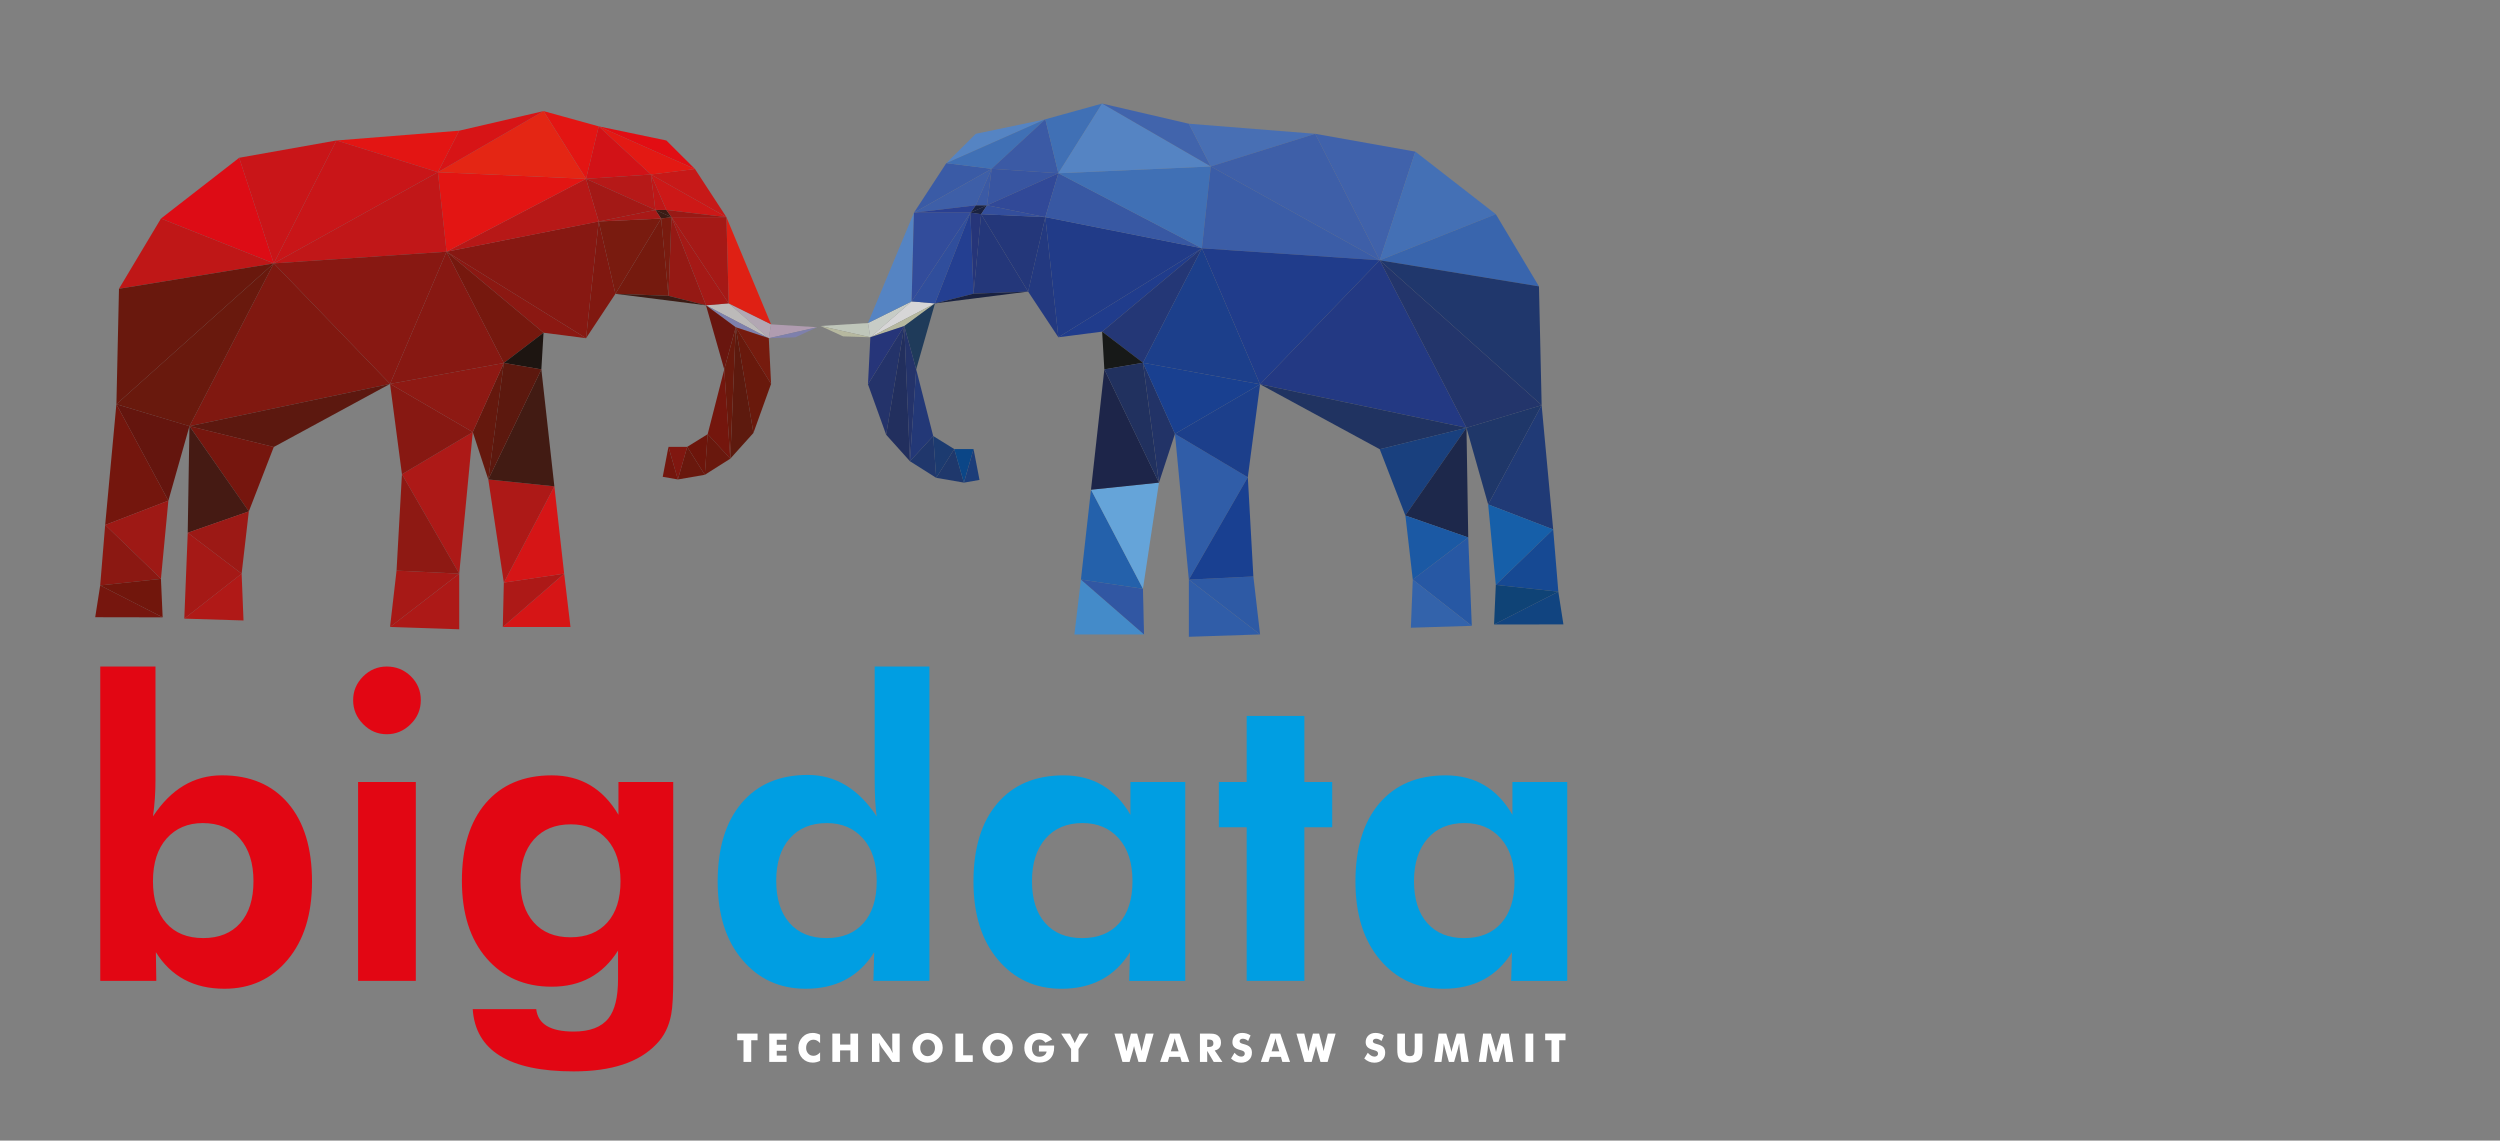<?xml version="1.0" encoding="utf-8"?>
<!-- Generator: Adobe Illustrator 15.1.0, SVG Export Plug-In . SVG Version: 6.00 Build 0)  -->
<!DOCTYPE svg PUBLIC "-//W3C//DTD SVG 1.1//EN" "http://www.w3.org/Graphics/SVG/1.1/DTD/svg11.dtd">
<svg version="1.1" id="Warstwa_1" xmlns="http://www.w3.org/2000/svg" xmlns:xlink="http://www.w3.org/1999/xlink" x="0px" y="0px"
	 width="160px" height="73px" viewBox="0 0 160 73" enable-background="new 0 0 160 73" xml:space="preserve">
<rect x="0" y="0" width="160" height="73" fill="#808080" stroke="none"/>
<g>
	<path fill="#009EE2" d="M59.484,42.658h-3.505v7.256c0,0.938,0.041,1.718,0.131,2.339c-1.169-1.773-2.639-2.658-4.413-2.658
		c-1.807,0-3.219,0.602-4.239,1.807c-1.018,1.206-1.527,2.879-1.527,5.021c0,2.093,0.522,3.758,1.569,4.997
		c1.045,1.24,2.399,1.86,4.065,1.86c1.948,0,3.41-0.779,4.384-2.339l-0.051,1.836h3.585V42.658L59.484,42.658z M55.26,59.082
		c-0.568,0.637-1.356,0.956-2.365,0.956c-1.011,0-1.801-0.322-2.368-0.971c-0.566-0.647-0.849-1.545-0.849-2.696
		s0.287-2.056,0.863-2.711c0.577-0.654,1.37-0.983,2.38-0.983c0.954,0,1.727,0.329,2.31,0.983c0.583,0.655,0.877,1.568,0.877,2.737
		C56.11,57.548,55.825,58.443,55.26,59.082 M75.856,50.046h-3.509v2.101c-0.975-1.685-2.401-2.524-4.279-2.524
		c-1.807,0-3.22,0.597-4.238,1.792c-1.019,1.196-1.528,2.866-1.528,5.009c0,2.092,0.521,3.758,1.568,4.997
		c1.045,1.24,2.401,1.86,4.066,1.86c1.948,0,3.411-0.779,4.385-2.339l-0.054,1.836h3.589V50.046L75.856,50.046z M71.63,59.082
		c-0.568,0.637-1.357,0.956-2.367,0.956c-1.011,0-1.798-0.319-2.365-0.956c-0.568-0.639-0.851-1.534-0.851-2.684
		c0-1.152,0.288-2.06,0.863-2.724c0.576-0.665,1.371-0.998,2.377-0.998c0.96,0,1.729,0.329,2.316,0.983
		c0.583,0.656,0.875,1.568,0.875,2.738C72.479,57.548,72.196,58.443,71.63,59.082 M85.262,50.046H83.48v-4.225h-3.693v4.225h-1.781
		v2.897h1.781v9.834h3.693v-9.834h1.781V50.046z M100.303,50.046h-3.508v2.101c-0.975-1.685-2.402-2.524-4.277-2.524
		c-1.809,0-3.221,0.597-4.242,1.792c-1.016,1.196-1.527,2.866-1.527,5.009c0,2.092,0.521,3.758,1.568,4.997
		c1.047,1.24,2.402,1.86,4.066,1.86c1.951,0,3.412-0.779,4.385-2.339l-0.055,1.836h3.59V50.046L100.303,50.046z M96.078,59.082
		c-0.568,0.637-1.357,0.956-2.365,0.956c-1.012,0-1.797-0.319-2.365-0.956c-0.566-0.639-0.852-1.534-0.852-2.684
		c0-1.152,0.289-2.06,0.865-2.724c0.574-0.665,1.367-0.998,2.377-0.998c0.957,0,1.727,0.329,2.313,0.983
		c0.584,0.656,0.877,1.568,0.877,2.738C96.928,57.548,96.645,58.443,96.078,59.082"/>
	<path fill="#E20613" d="M18.442,51.415c-1.02-1.196-2.433-1.794-4.238-1.794c-1.79,0-3.261,0.876-4.414,2.63
		c0.107-0.743,0.161-1.521,0.161-2.337v-7.256H6.417v20.117h3.586l-0.027-1.834c0.975,1.56,2.438,2.339,4.386,2.339
		c1.667,0,3.016-0.618,4.051-1.859c1.036-1.24,1.556-2.906,1.556-4.998C19.969,54.279,19.46,52.61,18.442,51.415 M15.373,59.083
		c-0.568,0.635-1.357,0.954-2.365,0.954c-1.012,0-1.8-0.319-2.366-0.954c-0.569-0.64-0.852-1.535-0.852-2.686
		c0-1.17,0.292-2.083,0.876-2.737c0.586-0.655,1.356-0.983,2.314-0.983c1.009,0,1.801,0.333,2.378,0.996
		c0.577,0.666,0.864,1.572,0.864,2.725C16.223,57.548,15.938,58.443,15.373,59.083 M26.294,43.282
		c-0.426-0.415-0.94-0.624-1.542-0.624c-0.585,0-1.09,0.213-1.515,0.637c-0.425,0.427-0.636,0.931-0.636,1.518
		c0,0.585,0.211,1.094,0.636,1.527c0.424,0.434,0.93,0.651,1.515,0.651s1.093-0.213,1.526-0.64c0.436-0.425,0.653-0.938,0.653-1.54
		C26.933,44.21,26.718,43.699,26.294,43.282 M26.612,50.048h-3.695v12.729h3.695V50.048z M43.086,50.048h-3.505v2.099
		c-0.991-1.683-2.413-2.525-4.27-2.525c-1.799,0-3.21,0.594-4.225,1.78c-1.018,1.188-1.524,2.844-1.524,4.972
		c0,2.088,0.524,3.741,1.575,4.953c1.053,1.215,2.444,1.822,4.174,1.822c1.857,0,3.271-0.771,4.244-2.313v1.808
		c0,1.17-0.204,2.012-0.611,2.525c-0.445,0.566-1.187,0.851-2.233,0.851c-1.488,0-2.285-0.479-2.392-1.436h-4.065
		c0.176,2.656,2.33,3.985,6.457,3.985c2.433,0,4.2-0.583,5.307-1.755c0.484-0.494,0.796-1.123,0.938-1.886
		c0.09-0.46,0.132-1.249,0.132-2.365L43.086,50.048L43.086,50.048z M38.867,59.042c-0.565,0.63-1.35,0.944-2.357,0.944
		c-1.005,0-1.789-0.32-2.355-0.958c-0.563-0.636-0.847-1.514-0.847-2.631c0-1.133,0.287-2.024,0.861-2.673
		c0.572-0.644,1.362-0.967,2.367-0.967c0.97,0,1.743,0.323,2.316,0.967c0.575,0.648,0.86,1.54,0.86,2.673
		C39.713,57.532,39.431,58.413,38.867,59.042"/>
</g>
<polygon fill="#B09CB0" points="49.201,21.644 52.299,20.943 49.348,20.758 "/>
<polygon fill="#7E80AC" points="49.202,21.644 50.897,21.589 52.299,20.943 "/>
<polygon fill="#B2A7B3" points="46.636,19.416 49.349,20.759 49.203,21.645 "/>
<polygon fill="#BCBAB9" points="45.183,19.54 46.636,19.414 49.202,21.645 "/>
<polygon fill="#7E80AC" points="47.09,20.943 49.201,21.644 45.183,19.54 "/>
<polygon fill="#E20D13" points="44.479,10.817 42.646,8.99 38.318,8.087 "/>
<polygon fill="#C71918" points="46.49,13.896 44.478,10.815 41.656,11.167 "/>
<polygon fill="#E31913" points="38.318,8.087 41.657,11.168 44.479,10.817 "/>
<polygon fill="#D21217" points="37.507,11.445 38.318,8.087 41.656,11.168 "/>
<polygon fill="#3B1B14" points="41.943,13.438 42.974,13.897 42.645,13.438 "/>
<polygon fill="#3B1B14" points="42.312,13.988 42.974,13.897 41.942,13.436 "/>
<polygon fill="#CD1817" points="41.658,11.167 42.646,13.436 46.49,13.897 "/>
<polygon fill="#BF1717" points="41.943,13.437 42.644,13.437 41.658,11.168 "/>
<polygon fill="#B61918" points="37.507,11.445 41.942,13.436 41.656,11.168 "/>
<polygon fill="#A51916" points="42.976,13.896 46.636,19.416 45.183,19.54 "/>
<polygon fill="#DF2014" points="49.349,20.758 46.49,13.896 46.636,19.416 "/>
<polygon fill="#991915" points="42.974,13.896 46.49,13.896 42.646,13.437 "/>
<polygon fill="#A51916" points="46.636,19.416 42.976,13.896 46.49,13.896 "/>
<polygon fill="#951914" points="42.781,18.933 45.182,19.541 42.976,13.896 "/>
<polygon fill="#791B0F" points="42.312,13.988 42.781,18.933 42.974,13.897 "/>
<polygon fill="#751A0E" points="39.387,18.804 42.781,18.933 42.312,13.988 "/>
<polygon fill="#791B0F" points="38.318,14.175 39.386,18.804 42.311,13.988 "/>
<polygon fill="#A91917" points="38.318,14.173 42.31,13.989 41.942,13.437 "/>
<polygon fill="#A31916" points="37.507,11.445 38.318,14.175 41.942,13.436 "/>
<polygon fill="#E31513" points="34.786,7.11 38.318,8.087 37.507,11.445 "/>
<polygon fill="#3B1B14" points="45.183,19.54 42.781,18.933 39.387,18.804 "/>
<polygon fill="#69160F" points="46.352,23.642 45.183,19.54 47.087,20.944 "/>
<polygon fill="#761B0E" points="49.349,24.568 49.203,21.644 47.087,20.943 "/>
<polygon fill="#69190C" points="48.219,27.708 49.349,24.568 47.09,20.943 "/>
<polygon fill="#5D1A0E" points="46.74,29.354 48.22,27.709 47.09,20.943 "/>
<polygon fill="#69190C" points="46.352,23.642 46.737,29.354 47.088,20.944 "/>
<polygon fill="#74160D" points="45.29,27.787 46.353,23.642 46.737,29.355 "/>
<polygon fill="#69180D" points="45.106,30.389 46.74,29.355 45.292,27.787 "/>
<polygon fill="#6D150B" points="43.982,28.598 45.292,27.787 45.107,30.389 "/>
<polygon fill="#69180D" points="43.382,30.685 43.982,28.598 45.107,30.387 "/>
<polygon fill="#801710" points="42.781,28.598 43.382,30.685 43.984,28.598 "/>
<polygon fill="#74160D" points="42.414,30.516 43.383,30.685 42.781,28.599 "/>
<polygon fill="#801810" points="37.507,21.645 39.387,18.804 38.318,14.175 "/>
<polygon fill="#871812" points="28.579,16.11 37.507,21.644 38.317,14.173 "/>
<polygon fill="#B71817" points="37.507,11.445 28.579,16.111 38.318,14.175 "/>
<polygon fill="#E31513" points="28.025,11.02 28.579,16.11 37.507,11.444 "/>
<polygon fill="#E42614" points="34.786,7.11 28.027,11.02 37.507,11.445 "/>
<polygon fill="#D71416" points="29.39,8.364 34.786,7.11 28.027,11.021 "/>
<polygon fill="#E31513" points="21.533,8.99 29.39,8.364 28.025,11.02 "/>
<polygon fill="#8B1812" points="34.786,21.294 37.507,21.645 28.579,16.11 "/>
<polygon fill="#76180E" points="28.579,16.11 32.245,23.231 34.786,21.295 "/>
<polygon fill="#D61516" points="36.511,40.127 36.106,36.715 32.178,40.127 "/>
<polygon fill="#AD1917" points="32.245,37.287 32.179,40.127 36.104,36.713 "/>
<polygon fill="#D61516" points="35.478,31.125 36.106,36.713 32.246,37.287 "/>
<polygon fill="#AD1917" points="31.251,30.685 32.245,37.287 35.478,31.125 "/>
<polygon fill="#421B13" points="34.647,23.642 31.251,30.685 35.479,31.125 "/>
<polygon fill="#1D1511" points="34.786,21.294 34.647,23.642 32.247,23.23 "/>
<polygon fill="#65180D" points="30.258,27.653 31.251,30.685 32.246,23.23 "/>
<polygon fill="#5C180E" points="34.647,23.642 32.244,23.23 31.251,30.685 "/>
<polygon fill="#AD1917" points="29.39,36.715 29.39,40.274 24.964,40.127 "/>
<polygon fill="#A71916" points="25.379,36.52 24.963,40.127 29.39,36.713 "/>
<polygon fill="#AD1917" points="30.258,27.653 29.39,36.715 25.724,30.351 "/>
<polygon fill="#8E1913" points="25.379,36.52 25.724,30.351 29.39,36.713 "/>
<polygon fill="#871812" points="24.963,24.568 25.724,30.351 30.258,27.654 "/>
<polygon fill="#8E1913" points="32.245,23.231 24.963,24.568 30.257,27.654 "/>
<polygon fill="#871812" points="28.579,16.11 24.963,24.568 32.245,23.231 "/>
<polygon fill="#C91518" points="15.307,10.097 21.533,8.989 17.521,16.857 "/>
<polygon fill="#C91518" points="28.025,11.02 17.521,16.857 21.533,8.989 "/>
<polygon fill="#C11718" points="28.579,16.11 28.026,11.02 17.521,16.856 "/>
<polygon fill="#881812" points="24.963,24.568 17.52,16.856 28.579,16.109 "/>
<polygon fill="#801810" points="12.125,27.276 24.962,24.568 17.521,16.856 "/>
<polygon fill="#DD0C15" points="10.3,13.988 15.308,10.098 17.521,16.857 "/>
<polygon fill="#BF1717" points="7.615,18.48 10.3,13.989 17.521,16.857 "/>
<polygon fill="#69180D" points="7.45,25.869 7.615,18.481 17.52,16.857 "/>
<polygon fill="#69190D" points="12.125,27.276 7.449,25.869 17.521,16.856 "/>
<polygon fill="#64150E" points="10.776,32.041 12.125,27.274 7.449,25.87 "/>
<polygon fill="#74160D" points="6.731,33.597 7.449,25.869 10.777,32.04 "/>
<polygon fill="#9E1915" points="10.3,37.045 10.776,32.04 6.731,33.598 "/>
<polygon fill="#8B1812" points="6.412,37.467 6.731,33.596 10.3,37.047 "/>
<polygon fill="#71160C" points="10.41,39.509 10.3,37.047 6.412,37.467 "/>
<polygon fill="#76160E" points="6.095,39.49 6.095,39.502 10.41,39.51 6.413,37.467 "/>
<polygon fill="#5C180F" points="17.521,28.607 24.965,24.568 12.125,27.276 "/>
<polygon fill="#76160E" points="15.925,32.73 17.521,28.607 12.127,27.274 "/>
<polygon fill="#451A13" points="12.014,34.096 12.125,27.276 15.927,32.73 "/>
<polygon fill="#9C1915" points="15.464,36.715 15.925,32.729 12.015,34.096 "/>
<polygon fill="#A51916" points="11.795,39.592 12.016,34.096 15.465,36.715 "/>
<polygon fill="#B01917" points="15.585,39.71 11.793,39.592 15.464,36.713 "/>
<polygon fill="#BFC6BA" points="52.513,20.863 55.704,21.585 55.55,20.673 "/>
<polygon fill="#B6B89F" points="53.958,21.528 55.704,21.585 52.514,20.865 "/>
<polygon fill="#C7CCC6" points="58.343,19.291 55.55,20.673 55.701,21.586 "/>
<polygon fill="#D7D6D7" points="59.839,19.418 58.343,19.291 55.701,21.585 "/>
<polygon fill="#B6B89F" points="57.875,20.863 55.703,21.586 59.837,19.419 "/>
<polygon fill="#5584C3" points="60.561,10.444 62.45,8.564 66.9,7.635 "/>
<polygon fill="#3A5BA6" points="58.492,13.612 60.563,10.443 63.465,10.804 "/>
<polygon fill="#4070B5" points="66.9,7.634 63.465,10.805 60.561,10.443 "/>
<polygon fill="#3B5AA5" points="67.735,11.088 66.9,7.635 63.466,10.803 "/>
<polygon fill="#1A2241" points="62.451,13.139 62.108,13.612 63.17,13.139 "/>
<polygon fill="#1A2241" points="62.108,13.612 62.792,13.708 63.171,13.138 "/>
<polygon fill="#3E5FA8" points="63.466,10.804 62.45,13.139 58.492,13.612 "/>
<polygon fill="#3B5AA5" points="62.448,13.138 63.17,13.138 63.465,10.804 "/>
<polygon fill="#3855A1" points="67.735,11.088 63.17,13.138 63.466,10.803 "/>
<polygon fill="#304E9C" points="62.108,13.612 58.343,19.29 59.837,19.418 "/>
<polygon fill="#5584C3" points="55.55,20.673 58.492,13.611 58.343,19.29 "/>
<polygon fill="#2A4092" points="58.492,13.612 62.108,13.612 62.452,13.139 "/>
<polygon fill="#324C9B" points="58.343,19.291 62.108,13.612 58.492,13.612 "/>
<polygon fill="#243F91" points="62.307,18.795 59.839,19.419 62.106,13.613 "/>
<polygon fill="#263579" points="62.31,18.795 62.792,13.708 62.108,13.612 "/>
<polygon fill="#24377A" points="65.8,18.661 62.307,18.795 62.792,13.708 "/>
<polygon fill="#24377A" points="66.9,13.897 65.801,18.663 62.792,13.708 "/>
<polygon fill="#334E9C" points="62.792,13.708 66.9,13.896 63.17,13.138 "/>
<polygon fill="#314998" points="67.735,11.088 66.9,13.896 63.17,13.138 "/>
<polygon fill="#4070B5" points="70.537,6.627 66.901,7.634 67.735,11.088 "/>
<polygon fill="#1A2241" points="62.307,18.795 59.839,19.417 65.8,18.661 "/>
<polygon fill="#1F3B5A" points="58.635,23.64 59.839,19.418 57.875,20.865 "/>
<polygon fill="#263579" points="55.55,24.593 55.703,21.585 57.875,20.863 "/>
<polygon fill="#24336A" points="56.714,27.824 55.55,24.595 57.875,20.863 "/>
<polygon fill="#222F5E" points="58.238,29.52 56.714,27.824 57.875,20.865 "/>
<polygon fill="#24336A" points="58.238,29.52 58.635,23.64 57.875,20.865 "/>
<polygon fill="#233877" points="59.725,27.906 58.637,23.64 58.238,29.52 "/>
<polygon fill="#20376C" points="59.917,30.581 58.238,29.52 59.727,27.904 "/>
<polygon fill="#1C3B70" points="61.073,28.741 59.727,27.906 59.917,30.583 "/>
<polygon fill="#1F386C" points="61.689,30.887 61.073,28.741 59.917,30.581 "/>
<polygon fill="#0B4687" points="62.307,28.741 61.689,30.887 61.072,28.741 "/>
<polygon fill="#1C3D79" points="61.691,30.889 62.688,30.714 62.307,28.74 "/>
<polygon fill="#233980" points="67.735,21.585 65.799,18.661 66.9,13.897 "/>
<polygon fill="#213B88" points="76.922,15.891 67.735,21.585 66.9,13.896 "/>
<polygon fill="#3858A3" points="67.735,11.088 76.922,15.891 66.9,13.896 "/>
<polygon fill="#4070B5" points="77.491,10.651 76.922,15.891 67.735,11.089 "/>
<polygon fill="#5584C3" points="70.537,6.627 77.491,10.653 67.735,11.088 "/>
<polygon fill="#4164AC" points="76.087,7.919 70.537,6.629 77.491,10.651 "/>
<polygon fill="#486FB4" points="84.172,8.563 76.087,7.918 77.491,10.652 "/>
<polygon fill="#203C8C" points="70.537,21.225 67.735,21.585 76.922,15.891 "/>
<polygon fill="#243776" points="76.922,15.891 73.149,23.218 70.537,21.225 "/>
<polygon fill="#448BC9" points="68.762,40.604 69.179,37.094 73.22,40.604 "/>
<polygon fill="#3157A3" points="73.149,37.681 73.218,40.604 69.179,37.092 "/>
<polygon fill="#2461AB" points="69.823,31.341 69.179,37.092 73.149,37.68 "/>
<polygon fill="#65A4D9" points="74.173,30.887 73.149,37.682 69.825,31.341 "/>
<polygon fill="#1D2549" points="70.678,23.64 74.171,30.889 69.823,31.343 "/>
<polygon fill="#171918" points="70.537,21.225 70.677,23.64 73.151,23.217 "/>
<polygon fill="#223367" points="75.197,27.768 74.174,30.889 73.151,23.218 "/>
<polygon fill="#21315F" points="70.678,23.64 73.149,23.218 74.171,30.889 "/>
<polygon fill="#305DA8" points="76.087,37.094 76.087,40.755 80.643,40.604 "/>
<polygon fill="#2E5AA5" points="80.215,36.893 80.645,40.604 76.089,37.094 "/>
<polygon fill="#305DA8" points="75.197,27.768 76.087,37.094 79.861,30.543 "/>
<polygon fill="#194091" points="80.215,36.893 79.861,30.542 76.089,37.094 "/>
<polygon fill="#1C3F8B" points="80.645,24.593 79.859,30.544 75.197,27.768 "/>
<polygon fill="#194090" points="73.149,23.217 80.643,24.595 75.197,27.766 "/>
<polygon fill="#1C3F8B" points="76.922,15.891 80.645,24.593 73.149,23.218 "/>
<polygon fill="#4062AB" points="90.58,9.704 84.172,8.563 88.303,16.658 "/>
<polygon fill="#3E5FA8" points="77.491,10.651 88.303,16.658 84.172,8.563 "/>
<polygon fill="#3B5DA7" points="76.922,15.891 77.491,10.651 88.301,16.658 "/>
<polygon fill="#203C8B" points="80.645,24.593 88.301,16.658 76.922,15.892 "/>
<polygon fill="#233983" points="93.854,27.378 80.645,24.593 88.301,16.658 "/>
<polygon fill="#4470B5" points="95.732,13.708 90.58,9.704 88.301,16.658 "/>
<polygon fill="#3965AD" points="98.494,18.33 95.732,13.708 88.303,16.66 "/>
<polygon fill="#20376C" points="98.666,25.932 98.494,18.329 88.301,16.658 "/>
<polygon fill="#23356B" points="93.854,27.378 98.666,25.932 88.301,16.658 "/>
<polygon fill="#1F3769" points="95.242,32.282 93.854,27.378 98.664,25.932 "/>
<polygon fill="#203A76" points="99.404,33.884 98.664,25.932 95.242,32.283 "/>
<polygon fill="#165FA9" points="95.732,37.434 95.242,32.283 99.404,33.884 "/>
<polygon fill="#164993" points="99.734,37.867 99.404,33.885 95.734,37.434 "/>
<polygon fill="#0F4376" points="95.619,39.968 95.732,37.434 99.734,37.867 "/>
<polygon fill="#114480" points="100.059,39.962 95.619,39.967 99.732,37.867 "/>
<polygon fill="#203361" points="88.303,28.75 80.645,24.595 93.855,27.38 "/>
<polygon fill="#19407E" points="89.945,32.993 88.303,28.749 93.854,27.379 "/>
<polygon fill="#1D284B" points="93.967,34.397 93.855,27.378 89.941,32.993 "/>
<polygon fill="#1B59A4" points="90.418,37.094 89.945,32.994 93.967,34.397 "/>
<polygon fill="#2758A4" points="94.195,40.053 93.967,34.398 90.418,37.092 "/>
<polygon fill="#3363AB" points="90.295,40.175 94.195,40.053 90.418,37.094 "/>
<polygon fill="#FFFFFF" points="48.484,66.576 48.079,66.576 48.079,67.962 47.584,67.962 47.584,66.576 47.181,66.576 
	47.181,66.15 48.484,66.15 "/>
<polygon fill="#FFFFFF" points="50.341,67.962 49.232,67.962 49.232,66.15 50.341,66.15 50.341,66.548 49.712,66.548 49.712,66.864 
	50.306,66.864 50.306,67.249 49.712,67.249 49.712,67.557 50.341,67.557 "/>
<g>
	<path fill="#FFFFFF" d="M52.486,67.895c-0.157,0.075-0.313,0.112-0.47,0.112c-0.266,0-0.486-0.091-0.659-0.269
		c-0.173-0.179-0.26-0.406-0.26-0.681c0-0.273,0.086-0.499,0.26-0.678c0.173-0.182,0.393-0.272,0.659-0.272
		c0.157,0,0.313,0.04,0.47,0.114v0.54c-0.131-0.146-0.27-0.22-0.418-0.22c-0.143,0-0.259,0.051-0.345,0.15
		c-0.088,0.096-0.131,0.223-0.131,0.376c0,0.144,0.043,0.26,0.131,0.358c0.086,0.098,0.202,0.146,0.345,0.146
		c0.148,0,0.287-0.073,0.418-0.218V67.895z"/>
</g>
<polygon fill="#FFFFFF" points="54.917,67.962 54.425,67.962 54.425,67.225 53.765,67.225 53.765,67.962 53.271,67.962 
	53.271,66.15 53.765,66.15 53.765,66.855 54.425,66.855 54.425,66.15 54.917,66.15 "/>
<g>
	<path fill="#FFFFFF" d="M57.581,67.962h-0.475l-0.684-0.936c-0.029-0.041-0.084-0.146-0.165-0.314
		c0.017,0.147,0.027,0.268,0.027,0.356v0.894h-0.477V66.15h0.477l0.684,0.934c0.027,0.039,0.083,0.145,0.166,0.318
		c-0.018-0.148-0.029-0.268-0.029-0.357V66.15h0.475V67.962z"/>
	<path fill="#FFFFFF" d="M59.839,67.06c0-0.147-0.043-0.275-0.132-0.376c-0.091-0.103-0.204-0.156-0.341-0.156
		c-0.137,0-0.249,0.054-0.339,0.155c-0.089,0.102-0.133,0.228-0.133,0.377c0,0.153,0.042,0.279,0.128,0.381
		c0.089,0.101,0.201,0.153,0.344,0.153c0.138,0,0.252-0.054,0.341-0.155C59.797,67.336,59.839,67.211,59.839,67.06 M60.333,67.06
		c0,0.267-0.094,0.49-0.284,0.675c-0.189,0.184-0.417,0.277-0.684,0.277c-0.228,0-0.434-0.074-0.614-0.219
		c-0.236-0.188-0.353-0.432-0.353-0.733c0-0.264,0.095-0.488,0.285-0.672c0.188-0.184,0.417-0.278,0.681-0.278
		c0.268,0,0.495,0.095,0.684,0.276C60.24,66.569,60.333,66.795,60.333,67.06"/>
</g>
<polygon fill="#FFFFFF" points="62.256,67.962 61.148,67.962 61.148,66.15 61.643,66.15 61.643,67.538 62.256,67.538 "/>
<g>
	<path fill="#FFFFFF" d="M64.322,67.06c0-0.147-0.045-0.275-0.135-0.376c-0.088-0.103-0.202-0.156-0.338-0.156
		c-0.137,0-0.251,0.054-0.342,0.155c-0.086,0.102-0.132,0.228-0.132,0.377c0,0.153,0.043,0.279,0.13,0.381
		c0.086,0.101,0.202,0.153,0.344,0.153c0.138,0,0.252-0.054,0.34-0.155C64.276,67.336,64.322,67.211,64.322,67.06 M64.815,67.06
		c0,0.267-0.094,0.49-0.283,0.675c-0.188,0.184-0.418,0.277-0.683,0.277c-0.228,0-0.435-0.074-0.616-0.219
		c-0.234-0.188-0.355-0.432-0.355-0.733c0-0.264,0.1-0.488,0.288-0.672c0.189-0.184,0.417-0.278,0.683-0.278
		c0.265,0,0.495,0.095,0.683,0.276C64.721,66.569,64.815,66.795,64.815,67.06"/>
	<path fill="#FFFFFF" d="M67.466,67.025c0,0.31-0.083,0.553-0.25,0.723c-0.166,0.171-0.396,0.257-0.692,0.257
		c-0.288,0-0.521-0.09-0.698-0.272c-0.181-0.181-0.27-0.405-0.27-0.675c0-0.273,0.093-0.499,0.277-0.678
		c0.179-0.18,0.413-0.269,0.691-0.269c0.354,0,0.627,0.138,0.814,0.417l-0.429,0.204c-0.1-0.138-0.228-0.205-0.385-0.205
		c-0.146,0-0.261,0.048-0.347,0.146c-0.088,0.099-0.13,0.233-0.13,0.407c0,0.17,0.042,0.306,0.126,0.405
		c0.087,0.1,0.202,0.146,0.351,0.146c0.125,0,0.231-0.029,0.313-0.093c0.084-0.063,0.134-0.143,0.146-0.241h-0.491v-0.381h0.971
		C67.466,66.942,67.466,66.979,67.466,67.025"/>
	<path fill="#FFFFFF" d="M69.659,66.15l-0.636,0.984v0.827h-0.474v-0.827l-0.638-0.984h0.57l0.243,0.467
		c0.016,0.024,0.036,0.075,0.062,0.153c0.008-0.036,0.029-0.086,0.064-0.153l0.239-0.467H69.659z"/>
	<path fill="#FFFFFF" d="M73.833,66.15l-0.512,1.812h-0.459l-0.224-0.771c-0.008-0.037-0.031-0.117-0.059-0.245
		c-0.014,0.06-0.035,0.138-0.062,0.245l-0.223,0.771h-0.458l-0.511-1.812h0.5l0.206,0.866c0.023,0.092,0.042,0.181,0.057,0.271
		c0.014-0.073,0.035-0.163,0.064-0.271l0.229-0.866h0.396l0.228,0.863c0.022,0.086,0.041,0.165,0.053,0.236l0.004,0.027
		c0.016-0.066,0.034-0.156,0.059-0.264l0.213-0.863H73.833z"/>
	<path fill="#FFFFFF" d="M75.43,67.285l-0.187-0.597c-0.003-0.011-0.021-0.093-0.059-0.243c-0.033,0.122-0.052,0.201-0.063,0.243
		l-0.187,0.597H75.43z M76.117,67.964h-0.49l-0.093-0.325h-0.701l-0.095,0.325h-0.491l0.628-1.814h0.616L76.117,67.964z"/>
	<path fill="#FFFFFF" d="M77.657,66.781c0-0.094-0.023-0.157-0.072-0.195c-0.045-0.035-0.121-0.057-0.227-0.057H77.26v0.479h0.09
		C77.557,67.008,77.657,66.931,77.657,66.781 M78.234,67.962h-0.558l-0.416-0.708v0.708h-0.464V66.15h0.548
		c0.154,0,0.267,0.006,0.334,0.016c0.104,0.017,0.193,0.053,0.261,0.107c0.136,0.106,0.204,0.252,0.204,0.443
		c0,0.287-0.135,0.459-0.402,0.515L78.234,67.962z"/>
	<path fill="#FFFFFF" d="M80.123,67.372c0,0.193-0.063,0.345-0.189,0.461c-0.125,0.119-0.294,0.179-0.505,0.179
		c-0.242,0-0.459-0.091-0.642-0.268l0.222-0.367c0.145,0.164,0.288,0.247,0.431,0.247c0.066,0,0.121-0.017,0.163-0.052
		c0.042-0.036,0.062-0.081,0.062-0.136c0-0.067-0.024-0.118-0.077-0.153c-0.037-0.028-0.113-0.058-0.227-0.086
		c-0.169-0.043-0.29-0.104-0.364-0.178c-0.084-0.079-0.122-0.187-0.122-0.324c0-0.171,0.058-0.312,0.172-0.422
		c0.115-0.111,0.267-0.166,0.452-0.166c0.204,0,0.383,0.055,0.539,0.162l-0.155,0.355c-0.11-0.098-0.228-0.146-0.347-0.146
		c-0.061,0-0.107,0.016-0.145,0.043c-0.037,0.029-0.056,0.065-0.056,0.112c0,0.055,0.028,0.099,0.085,0.129
		c0.028,0.018,0.097,0.038,0.204,0.067c0.174,0.047,0.298,0.105,0.368,0.18C80.08,67.093,80.123,67.214,80.123,67.372"/>
	<path fill="#FFFFFF" d="M81.875,67.285l-0.186-0.597c-0.004-0.011-0.023-0.093-0.059-0.243c-0.031,0.122-0.053,0.201-0.063,0.243
		l-0.186,0.597H81.875z M82.563,67.964H82.07l-0.09-0.325h-0.701l-0.098,0.325h-0.488l0.625-1.814h0.619L82.563,67.964z"/>
	<path fill="#FFFFFF" d="M85.48,66.15l-0.512,1.812H84.51l-0.223-0.771c-0.01-0.037-0.029-0.117-0.061-0.245
		c-0.016,0.06-0.033,0.138-0.063,0.245l-0.217,0.771h-0.461l-0.514-1.812h0.502l0.209,0.866c0.02,0.092,0.037,0.181,0.053,0.271
		c0.016-0.073,0.037-0.163,0.064-0.271l0.229-0.866h0.396l0.229,0.863c0.023,0.086,0.043,0.165,0.053,0.236l0.006,0.027
		c0.014-0.066,0.031-0.156,0.055-0.264l0.215-0.863H85.48z"/>
	<path fill="#FFFFFF" d="M88.652,67.372c0,0.193-0.064,0.345-0.189,0.461c-0.125,0.119-0.295,0.179-0.506,0.179
		c-0.24,0-0.455-0.091-0.645-0.268l0.227-0.367c0.145,0.164,0.287,0.247,0.43,0.247c0.066,0,0.121-0.017,0.162-0.052
		c0.043-0.036,0.063-0.081,0.063-0.136c0-0.067-0.025-0.118-0.076-0.153c-0.039-0.028-0.113-0.058-0.227-0.086
		c-0.17-0.043-0.291-0.104-0.367-0.178c-0.08-0.079-0.121-0.187-0.121-0.324c0-0.171,0.059-0.312,0.172-0.422
		c0.115-0.111,0.268-0.166,0.453-0.166c0.205,0,0.383,0.055,0.539,0.162l-0.154,0.355c-0.113-0.098-0.23-0.146-0.348-0.146
		c-0.061,0-0.107,0.016-0.145,0.043c-0.037,0.029-0.057,0.065-0.057,0.112c0,0.055,0.027,0.099,0.084,0.129
		c0.029,0.018,0.1,0.038,0.205,0.067c0.176,0.047,0.297,0.105,0.373,0.18C88.607,67.093,88.652,67.214,88.652,67.372"/>
	<path fill="#FFFFFF" d="M91.035,67.227c0,0.276-0.063,0.476-0.188,0.599c-0.127,0.123-0.332,0.185-0.617,0.185
		c-0.303,0-0.521-0.072-0.648-0.22c-0.066-0.075-0.111-0.171-0.131-0.285c-0.02-0.085-0.025-0.21-0.025-0.375v-0.98h0.492v0.983
		c0,0.171,0.021,0.287,0.061,0.353c0.045,0.071,0.129,0.109,0.252,0.109c0.139,0,0.229-0.047,0.268-0.143
		c0.029-0.067,0.043-0.214,0.043-0.433v-0.87h0.494V67.227L91.035,67.227z"/>
	<path fill="#FFFFFF" d="M93.996,67.962h-0.463l-0.105-0.781c-0.014-0.116-0.029-0.25-0.039-0.407
		c-0.012,0.074-0.039,0.188-0.082,0.341l-0.244,0.848H92.73l-0.244-0.848c-0.02-0.062-0.047-0.175-0.084-0.341
		c-0.01,0.133-0.021,0.269-0.041,0.407l-0.107,0.781h-0.457l0.277-1.812h0.488l0.273,0.935c0.016,0.047,0.037,0.129,0.059,0.247
		c0.008-0.069,0.027-0.151,0.057-0.248l0.275-0.933h0.488L93.996,67.962z"/>
	<path fill="#FFFFFF" d="M96.844,67.962h-0.461l-0.104-0.781c-0.016-0.116-0.029-0.25-0.039-0.407
		c-0.012,0.074-0.041,0.188-0.084,0.341l-0.246,0.848h-0.328l-0.246-0.848c-0.021-0.062-0.047-0.175-0.086-0.341
		c-0.008,0.133-0.021,0.269-0.039,0.407l-0.107,0.781h-0.459l0.277-1.812h0.49l0.273,0.935c0.018,0.047,0.035,0.129,0.059,0.247
		c0.01-0.069,0.029-0.151,0.057-0.248l0.277-0.933h0.488L96.844,67.962z"/>
</g>
<rect x="97.631" y="66.151" fill="#FFFFFF" width="0.498" height="1.811"/>
<polygon fill="#FFFFFF" points="100.193,66.576 99.789,66.576 99.789,67.962 99.295,67.962 99.295,66.576 98.891,66.576 
	98.891,66.15 100.193,66.15 "/>
</svg>
